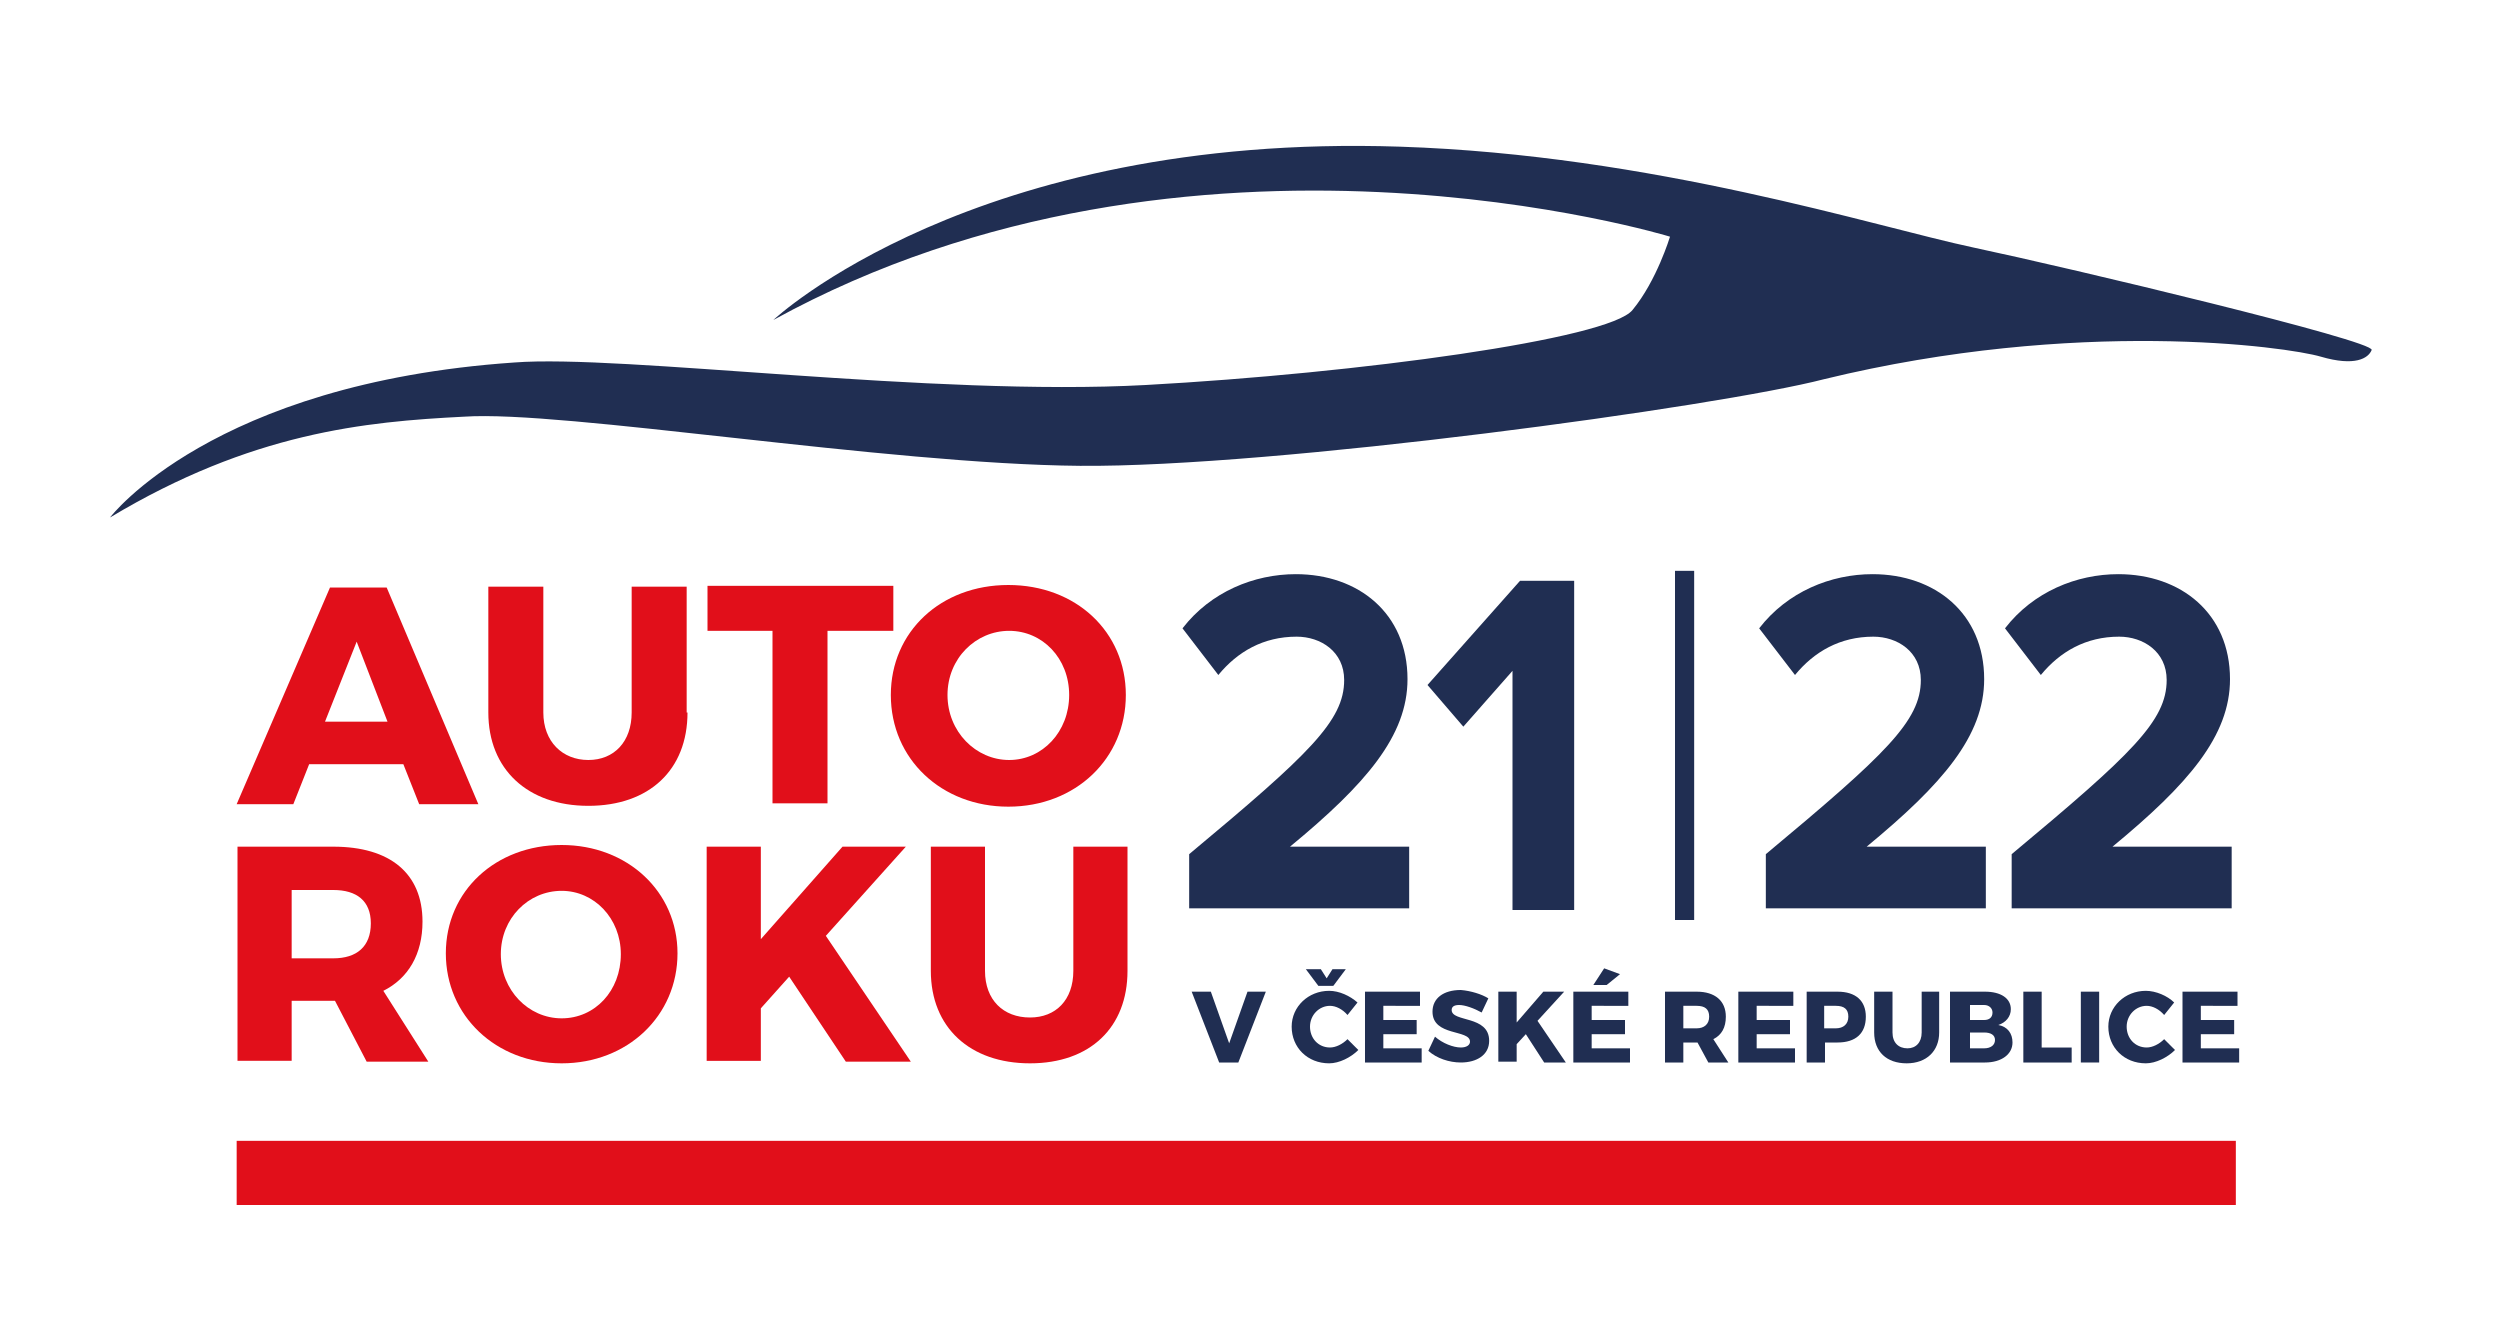 <?xml version="1.0" encoding="utf-8"?>
<!-- Generator: Adobe Illustrator 26.1.0, SVG Export Plug-In . SVG Version: 6.00 Build 0)  -->
<svg version="1.1" id="Vrstva_1" xmlns="http://www.w3.org/2000/svg" xmlns:xlink="http://www.w3.org/1999/xlink" x="0px" y="0px"
	 viewBox="0 0 300 160" style="enable-background:new 0 0 300 160;" xml:space="preserve">
<style type="text/css">
	.st0{fill:#202E52;}
	.st1{fill:#E10F1A;}
</style>
<g>
	<g>
		<path class="st0" d="M142.7,109.1v-6.6c14.4-12,18.6-16,18.6-20.9c0-3.4-2.8-5.2-5.7-5.2c-4,0-7.1,1.8-9.4,4.6l-4.3-5.6
			c3.4-4.4,8.6-6.5,13.6-6.5c7.5,0,13.4,4.7,13.4,12.6c0,6.8-5,12.6-14.1,20.1h14.3v7.4H142.7z"/>
		<path class="st0" d="M181.5,109.1V80.5l-5.9,6.7l-4.3-5l11.1-12.5h6.5v39.5H181.5z"/>
		<path class="st0" d="M201,110.3V68.5h2.3v41.9H201z"/>
		<path class="st0" d="M211.9,109.1v-6.6c14.4-12,18.6-16,18.6-20.9c0-3.4-2.8-5.2-5.7-5.2c-4,0-7.1,1.8-9.4,4.6l-4.3-5.6
			c3.4-4.4,8.6-6.5,13.6-6.5c7.5,0,13.4,4.7,13.4,12.6c0,6.8-5,12.6-14.1,20.1h14.3v7.4H211.9z"/>
		<path class="st0" d="M241.4,109.1v-6.6c14.4-12,18.6-16,18.6-20.9c0-3.4-2.8-5.2-5.7-5.2c-4,0-7.1,1.8-9.4,4.6l-4.3-5.6
			c3.4-4.4,8.6-6.5,13.6-6.5c7.5,0,13.4,4.7,13.4,12.6c0,6.8-5,12.6-14.1,20.1h14.3v7.4H241.4z"/>
	</g>
	<g>
		<g>
			<g>
				<g>
					<path class="st1" d="M37.1,91.7l-1.9,4.8h-6.8l11.2-26h6.8l11,26h-7.1l-1.9-4.8H37.1z M42.8,77L39,86.6h7.5L42.8,77z"/>
					<path class="st1" d="M82.5,85.5c0,6.9-4.6,11.2-11.9,11.2c-7.3,0-12-4.4-12-11.2V70.4h6.6v15.1c0,3.5,2.3,5.7,5.4,5.7
						c3.1,0,5.2-2.2,5.2-5.7V70.4h6.6V85.5z"/>
					<path class="st1" d="M99.3,75.7v20.7h-6.6V75.7h-7.8v-5.4h22.3v5.4H99.3z"/>
					<path class="st1" d="M135.1,83.4c0,7.6-6,13.4-14.1,13.4c-8,0-14.1-5.7-14.1-13.4c0-7.6,6-13.2,14.1-13.2
						C129.1,70.2,135.1,75.8,135.1,83.4z M113.7,83.4c0,4.4,3.4,7.8,7.4,7.8c4,0,7.2-3.4,7.2-7.8c0-4.4-3.2-7.7-7.2-7.7
						C117.1,75.7,113.7,79,113.7,83.4z"/>
				</g>
			</g>
			<g>
				<g>
					<path class="st1" d="M40.2,120.1H40h-5v7.2h-6.5v-25.7H40c6.8,0,10.7,3.2,10.7,9c0,3.9-1.7,6.8-4.7,8.3l5.4,8.5H44L40.2,120.1z
						 M40,115c2.8,0,4.5-1.4,4.5-4.2c0-2.7-1.7-4-4.5-4h-5v8.2H40z"/>
					<path class="st1" d="M81.3,114.4c0,7.5-6,13.2-13.9,13.2c-7.9,0-13.9-5.7-13.9-13.2c0-7.5,6-13,13.9-13
						C75.3,101.4,81.3,107,81.3,114.4z M60.1,114.5c0,4.3,3.3,7.7,7.3,7.7c4,0,7.1-3.3,7.1-7.7c0-4.3-3.2-7.6-7.1-7.6
						C63.4,106.9,60.1,110.2,60.1,114.5z"/>
					<path class="st1" d="M94.7,117.2l-3.4,3.8v6.3h-6.5v-25.7h6.5v11.1l9.8-11.1h7.6l-9.6,10.7l10.2,15.1h-7.8L94.7,117.2z"/>
					<path class="st1" d="M135.3,116.5c0,6.8-4.5,11.1-11.7,11.1c-7.2,0-11.9-4.3-11.9-11.1v-14.9h6.5v14.9c0,3.5,2.2,5.6,5.4,5.6
						c3.1,0,5.2-2.1,5.2-5.6v-14.9h6.5V116.5z"/>
				</g>
			</g>
			<g>
				<path class="st0" d="M146.3,127.5L143,119h2.3l2.2,6.2l2.2-6.2h2.2l-3.3,8.5H146.3z"/>
				<path class="st0" d="M162.9,120.3l-1.2,1.5c-0.6-0.7-1.4-1.1-2.1-1.1c-1.3,0-2.4,1.1-2.4,2.5c0,1.4,1,2.5,2.4,2.5
					c0.7,0,1.5-0.4,2.1-1l1.3,1.3c-0.9,0.9-2.3,1.6-3.5,1.6c-2.6,0-4.5-1.9-4.5-4.4c0-2.4,2-4.3,4.5-4.3
					C160.7,118.9,162,119.5,162.9,120.3z M158.5,116.3l0.7,1.1l0.7-1.1h1.6l-1.5,2h-1.8l-1.5-2H158.5z"/>
				<path class="st0" d="M166,120.7v1.7h4v1.7h-4v1.7h4.6v1.7h-6.8V119h6.6v1.7H166z"/>
				<path class="st0" d="M178.6,119.8l-0.8,1.7c-0.9-0.5-2-0.9-2.7-0.9c-0.6,0-0.9,0.2-0.9,0.6c0,1.5,4.5,0.6,4.5,3.7
					c0,1.7-1.5,2.6-3.4,2.6c-1.4,0-2.9-0.5-3.9-1.4l0.8-1.7c0.9,0.8,2.2,1.3,3.1,1.3c0.7,0,1.1-0.3,1.1-0.7c0-1.5-4.5-0.6-4.5-3.6
					c0-1.6,1.3-2.6,3.4-2.6C176.5,118.9,177.8,119.3,178.6,119.8z"/>
				<path class="st0" d="M183.1,124.1l-1.1,1.2v2.1h-2.2V119h2.2v3.7l3.2-3.7h2.5l-3.2,3.5l3.4,5h-2.6L183.1,124.1z"/>
				<path class="st0" d="M191,120.7v1.7h4v1.7h-4v1.7h4.6v1.7h-6.8V119h6.6v1.7H191z M192.8,118.2h-1.6l1.3-2l1.9,0.7L192.8,118.2z"
					/>
				<path class="st0" d="M203.7,125.1L203.7,125.1H202v2.4h-2.2V119h3.8c2.2,0,3.5,1.1,3.5,3c0,1.3-0.5,2.2-1.5,2.7l1.8,2.8H205
					L203.7,125.1z M203.6,123.4c0.9,0,1.5-0.5,1.5-1.4c0-0.9-0.5-1.3-1.5-1.3H202v2.7H203.6z"/>
				<path class="st0" d="M210.8,120.7v1.7h4v1.7h-4v1.7h4.6v1.7h-6.8V119h6.6v1.7H210.8z"/>
				<path class="st0" d="M220.5,119c2.2,0,3.4,1.1,3.4,3c0,2-1.2,3.1-3.4,3.1h-1.5v2.4h-2.2V119H220.5z M218.9,123.4h1.4
					c0.9,0,1.5-0.5,1.5-1.4c0-0.9-0.5-1.3-1.5-1.3h-1.4V123.4z"/>
				<path class="st0" d="M232.7,123.9c0,2.2-1.5,3.7-3.9,3.7c-2.4,0-3.9-1.4-3.9-3.7V119h2.2v4.9c0,1.2,0.7,1.9,1.8,1.9
					c1,0,1.7-0.7,1.7-1.9V119h2.1V123.9z"/>
				<path class="st0" d="M238.2,119c1.9,0,3.1,0.8,3.1,2.1c0,0.9-0.6,1.6-1.5,1.9c1.1,0.2,1.7,1,1.7,2.1c0,1.4-1.3,2.4-3.3,2.4h-4.2
					V119H238.2z M236.4,122.4h1.7c0.6,0,1-0.3,1-0.9c0-0.5-0.4-0.9-1-0.9h-1.7V122.4z M236.4,125.8h1.7c0.8,0,1.3-0.4,1.3-1
					c0-0.6-0.5-0.9-1.3-0.9h-1.7V125.8z"/>
				<path class="st0" d="M248.6,125.7v1.8h-5.8V119h2.2v6.7H248.6z"/>
				<path class="st0" d="M249.7,127.5V119h2.2v8.5H249.7z"/>
				<path class="st0" d="M260.9,120.3l-1.2,1.5c-0.6-0.7-1.4-1.1-2.1-1.1c-1.3,0-2.4,1.1-2.4,2.5c0,1.4,1,2.5,2.4,2.5
					c0.7,0,1.5-0.4,2.1-1l1.3,1.3c-0.9,0.9-2.3,1.6-3.5,1.6c-2.6,0-4.5-1.9-4.5-4.4c0-2.4,2-4.3,4.5-4.3
					C258.7,118.9,260.1,119.5,260.9,120.3z"/>
				<path class="st0" d="M264.1,120.7v1.7h4v1.7h-4v1.7h4.6v1.7h-6.8V119h6.6v1.7H264.1z"/>
			</g>
			<rect x="28.4" y="136.9" class="st1" width="239.9" height="7.7"/>
			<path class="st0" d="M13.2,62.1c0,0,12.2-16.1,48.5-18.6c12.9-1,50.2,4.1,75.8,2.7c25.5-1.4,55.6-5.5,58.4-9
				c2.9-3.5,4.5-8.8,4.5-8.8S143,10.8,92.8,38.4c0,0,23.9-22.5,75.2-20.8c30.4,1,57,9.6,68.8,12.1c11.8,2.5,48.2,11.2,47.8,12.3
				c-0.4,1-2,2-6.1,0.8c-4.1-1.2-29.2-4.7-59.6,2.7c-12.7,3.3-66,10.6-89.3,10.4c-23.3-0.2-62.1-6.7-73.9-5.9
				C43.8,50.6,30.2,51.9,13.2,62.1z"/>
		</g>
	</g>
</g>
</svg>
